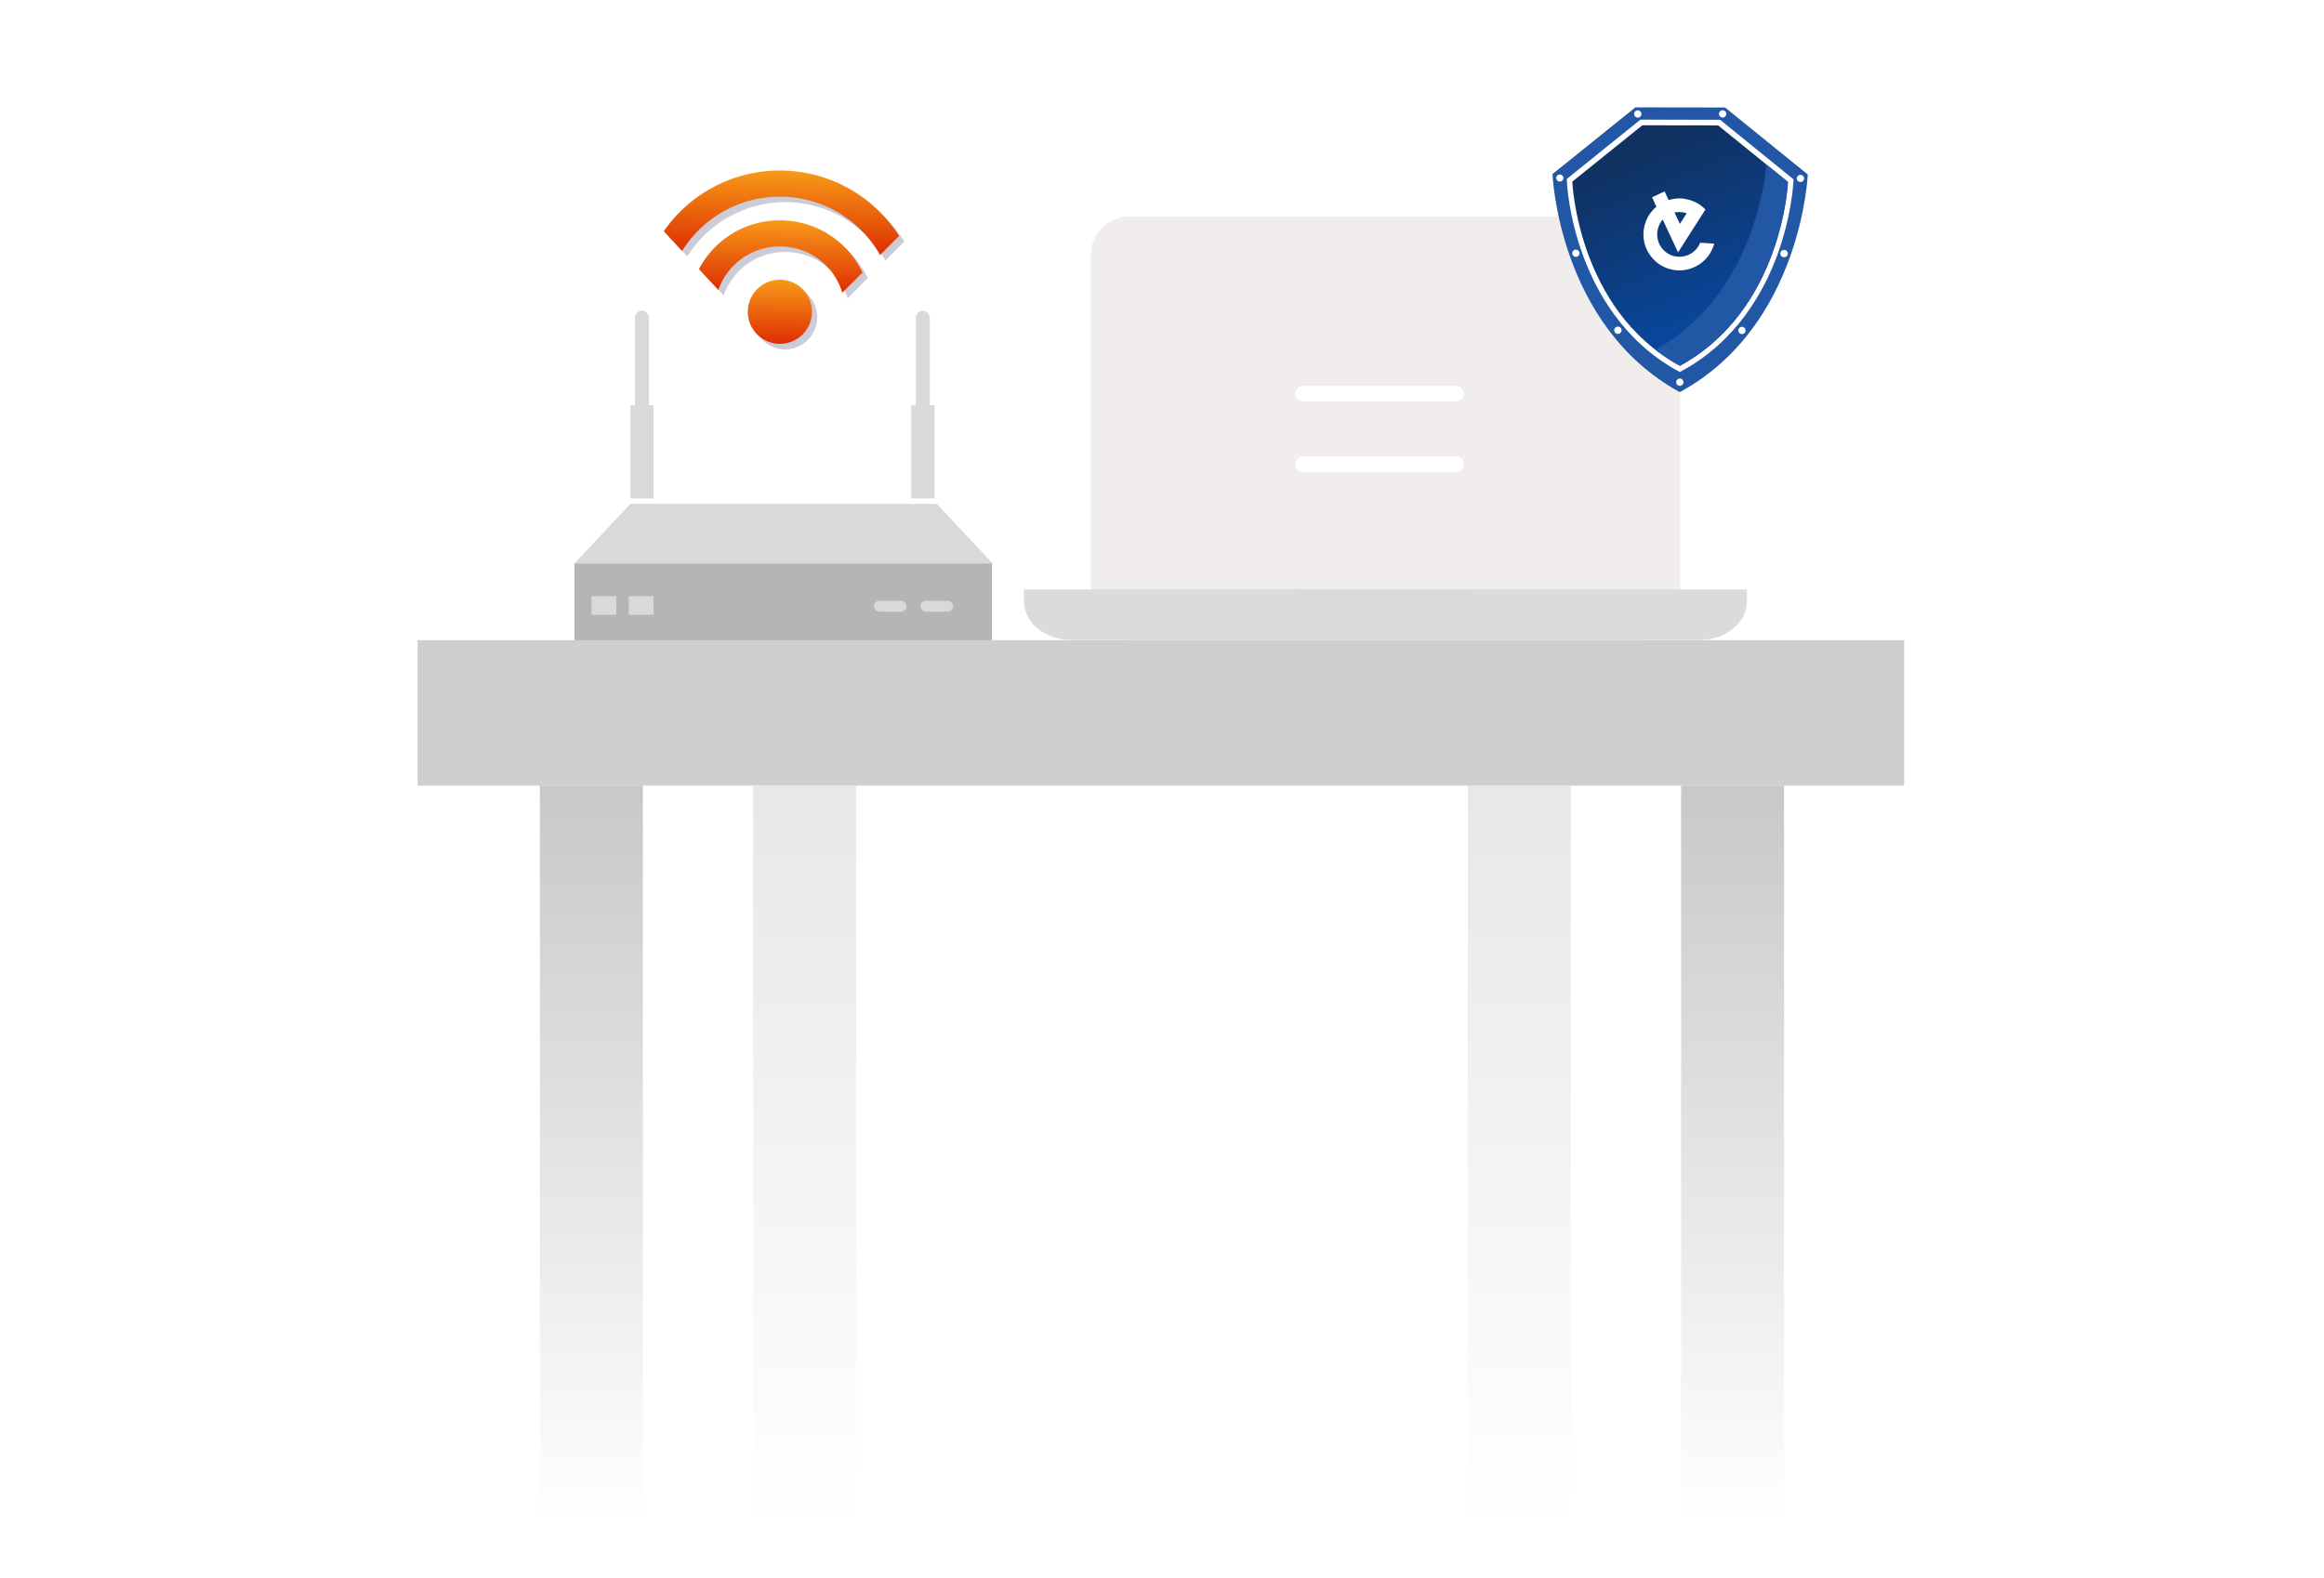 <svg xmlns="http://www.w3.org/2000/svg" width="240" height="163" fill="none"><path fill="#F1EDED" d="M169.504 22.368h-52.859a3.995 3.995 0 0 0-3.995 3.998v35.72a3.996 3.996 0 0 0 3.995 3.998h52.859a3.997 3.997 0 0 0 3.994-3.998v-35.72a4 4 0 0 0-3.994-3.998"/><path fill="#DBDBDB" d="M105.738 60.879v1.233c0 2.21 2.195 3.998 4.902 3.998h64.867c2.708 0 4.902-1.789 4.902-3.998V60.88h-74.671Z"/><path fill="#D9D9D9" d="M134.122 60.879v.443c0 .796.527 1.44 1.176 1.44h15.549c.649 0 1.176-.644 1.176-1.44v-.443z"/><g filter="url(#a)"><g fill="#000042" opacity=".2"><path d="M83.383 34.936a3.312 3.312 0 1 0-4.597-4.77 3.312 3.312 0 0 0 4.597 4.77"/><path d="M87.535 30.586 89.62 28.5a9.39 9.39 0 0 0-8.36-5.392 9.39 9.39 0 0 0-8.53 5.034l2.002 2.156a6.7 6.7 0 0 1 6.479-4.493 6.71 6.71 0 0 1 6.325 4.781Z"/><path d="m91.436 26.687 1.963-1.964a14.59 14.59 0 0 0-24.301-.493l1.89 2.036a11.897 11.897 0 0 1 20.448.42Z"/></g><path fill="url(#b)" d="M80.477 35.292a3.312 3.312 0 1 0 .123-6.624 3.312 3.312 0 0 0-.123 6.624"/><path fill="url(#c)" d="m86.986 30.016 2.084-2.087a9.39 9.39 0 0 0-8.36-5.391 9.39 9.39 0 0 0-8.53 5.033l2.002 2.156a6.7 6.7 0 0 1 6.482-4.489 6.7 6.7 0 0 1 6.322 4.778"/><path fill="url(#d)" d="m90.886 26.117 1.964-1.965a14.59 14.59 0 0 0-24.302-.492l1.89 2.036a11.896 11.896 0 0 1 20.448.42Z"/></g><path fill="#D9D9D9" d="m59.243 58.299 5.85-6.25h31.649l5.849 6.25z"/><path fill="#B5B5B5" d="M59.323 58.219h43.107v8.013H59.323z"/><path fill="#D9D9D9" d="M65.093 41.873h2.404v9.615h-2.404z"/><rect width="1.442" height="10.737" x="65.573" y="32.098" fill="#D9D9D9" rx=".721"/><path fill="#D9D9D9" d="M94.098 41.873h2.404v9.615h-2.404z"/><rect width="1.442" height="10.737" x="94.578" y="32.098" fill="#D9D9D9" rx=".721"/><path fill="#D9D9D9" d="M61.086 61.584h2.564v1.923h-2.564zm3.846 0h2.564v1.923h-2.564z"/><rect width="3.365" height="1.122" x="90.252" y="62.065" fill="#D9D9D9" rx=".561"/><rect width="3.365" height="1.122" x="95.059" y="62.065" fill="#D9D9D9" rx=".561"/><path fill="#CFCFCF" d="M43.122 66.126h153.525v15.03H43.122z"/><path fill="url(#e)" d="M173.609 81.154h10.633v75.844h-10.633z"/><path fill="url(#f)" d="M55.757 81.154H66.39v75.844H55.757z"/><path fill="url(#g)" d="M151.587 81.156h10.633V157h-10.633z"/><path fill="url(#h)" d="M77.778 81.154h10.633v75.844H77.778z"/><path fill="#2257A6" d="m186.689 18.022-8.538-6.918-9.265-.014-8.558 6.89s.589 15.65 13.144 22.528c12.579-6.839 13.217-22.486 13.217-22.486"/><path fill="#fff" d="m177.631 12.373-8.225-.013-7.603 6.123.009.223c.005.139.143 3.457 1.618 7.549 1.362 3.79 4.176 8.958 9.833 12.059l.212.115.214-.114c5.669-3.084 8.499-8.243 9.873-12.028 1.486-4.087 1.637-7.405 1.642-7.543l.01-.224z"/><path fill="url(#i)" d="m184.642 18.795-7.212-5.843-7.825-.012-7.231 5.82s.499 13.218 11.102 19.03c10.625-5.779 11.166-18.995 11.166-18.995"/><path fill="#fff" d="M163.115 26.163a.374.374 0 1 1-.749-.003.374.374 0 0 1 .749.003m21.516.034a.373.373 0 0 1-.374.373.376.376 0 1 1 .001-.75c.207 0 .373.17.373.377m-17.175 7.921a.373.373 0 0 1-.377.373.38.38 0 0 1-.375-.374c0-.207.17-.376.376-.376.21 0 .376.168.376.377m12.811.02a.375.375 0 1 1-.75-.004.375.375 0 0 1 .75.004m-18.806-15.734a.377.377 0 0 1-.752-.001c0-.21.167-.376.377-.376.209 0 .376.168.375.377m24.85.039a.377.377 0 0 1-.753-.002.376.376 0 0 1 .753.002m-12.459 21.041a.373.373 0 0 1-.377.373.374.374 0 1 1 .001-.75c.207 0 .376.168.376.377m-4.342-27.736a.376.376 0 1 1-.75-.001.376.376 0 0 1 .75 0Zm8.754.097a.376.376 0 1 0-.741-.123.376.376 0 0 0 .741.123"/><path fill="#2257A6" d="M182.419 16.99c-.255 2.7-1.881 13.83-11.46 19.144.77.596 1.607 1.152 2.52 1.654 10.626-5.776 11.167-18.995 11.167-18.995z"/><path fill="#fff" d="M175.566 25.087c-.198.5-.57.912-1.053 1.168a2.32 2.32 0 0 1-1.65.194 2.26 2.26 0 0 1-1.35-.977 2.3 2.3 0 0 1-.345-1.635c.073-.432.264-.827.541-1.155l1.584 3.388c.937-1.477 1.889-2.953 2.827-4.43-.07-.08-.156-.145-.241-.226-.014-.016-.014-.016-.029-.017-.057-.049-.128-.114-.2-.163-.015-.002-.014-.017-.029-.018-.014-.015-.043-.032-.057-.048-.072-.05-.144-.1-.217-.135-.014-.016-.028-.017-.042-.033a2 2 0 0 0-.262-.137c-.015-.001-.029-.017-.059-.02-.015 0-.029-.016-.044-.017a4.1 4.1 0 0 0-1.257-.323 3.7 3.7 0 0 0-1.363.168l-.423-.901-1.287.61.448.978a3.67 3.67 0 0 0-1.289 2.268c-.149.91.045 1.857.566 2.63a3.68 3.68 0 0 0 2.184 1.558 3.717 3.717 0 0 0 4.421-2.367c.036-.088.058-.192.094-.28l-1.467-.095zm-1.974-3.173c.195.013.402.056.594.114-.234.362-.469.738-.703 1.1l-.554-1.181c.212-.032.439-.047.663-.033"/><path stroke="#fff" stroke-linecap="round" stroke-width="1.608" d="M134.561 40.663h15.819m-15.819 7.285h15.819"/><defs><linearGradient id="b" x1="80.6" x2="80.477" y1="28.668" y2="35.292" gradientUnits="userSpaceOnUse"><stop stop-color="#F89A19"/><stop offset="1" stop-color="#DD2E01"/></linearGradient><linearGradient id="c" x1="80.722" x2="80.585" y1="22.538" y2="29.897" gradientUnits="userSpaceOnUse"><stop stop-color="#F89A19"/><stop offset="1" stop-color="#DD2E01"/></linearGradient><linearGradient id="d" x1="80.82" x2="80.661" y1="17.39" y2="25.927" gradientUnits="userSpaceOnUse"><stop stop-color="#F89A19"/><stop offset="1" stop-color="#DD2E01"/></linearGradient><linearGradient id="e" x1="178.925" x2="178.925" y1="81.154" y2="156.998" gradientUnits="userSpaceOnUse"><stop stop-color="#C8C8C8"/><stop offset="1" stop-color="#C8C8C8" stop-opacity="0"/></linearGradient><linearGradient id="f" x1="61.074" x2="61.074" y1="81.154" y2="156.998" gradientUnits="userSpaceOnUse"><stop stop-color="#C8C8C8"/><stop offset="1" stop-color="#C8C8C8" stop-opacity="0"/></linearGradient><linearGradient id="g" x1="156.904" x2="156.904" y1="81.156" y2="157" gradientUnits="userSpaceOnUse"><stop stop-color="#E7E7E7"/><stop offset="1" stop-color="#E7E7E7" stop-opacity="0"/></linearGradient><linearGradient id="h" x1="83.095" x2="83.095" y1="81.154" y2="156.998" gradientUnits="userSpaceOnUse"><stop stop-color="#E7E7E7"/><stop offset="1" stop-color="#E7E7E7" stop-opacity="0"/></linearGradient><linearGradient id="i" x1="160.193" x2="172.9" y1="19.857" y2="51.014" gradientUnits="userSpaceOnUse"><stop stop-color="#103262"/><stop offset="1" stop-color="#0456C9"/></linearGradient><filter id="a" width="30.992" height="24.617" x="65.478" y="14.544" color-interpolation-filters="sRGB" filterUnits="userSpaceOnUse"><feFlood flood-opacity="0" result="BackgroundImageFix"/><feColorMatrix in="SourceAlpha" result="hardAlpha" values="0 0 0 0 0 0 0 0 0 0 0 0 0 0 0 0 0 0 127 0"/><feOffset dy=".227"/><feGaussianBlur stdDeviation="1.535"/><feComposite in2="hardAlpha" operator="out"/><feColorMatrix values="0 0 0 0 0 0 0 0 0 0 0 0 0 0 0 0 0 0 0.25 0"/><feBlend in2="BackgroundImageFix" result="effect1_dropShadow_36_1124"/><feBlend in="SourceGraphic" in2="effect1_dropShadow_36_1124" result="shape"/></filter></defs></svg>